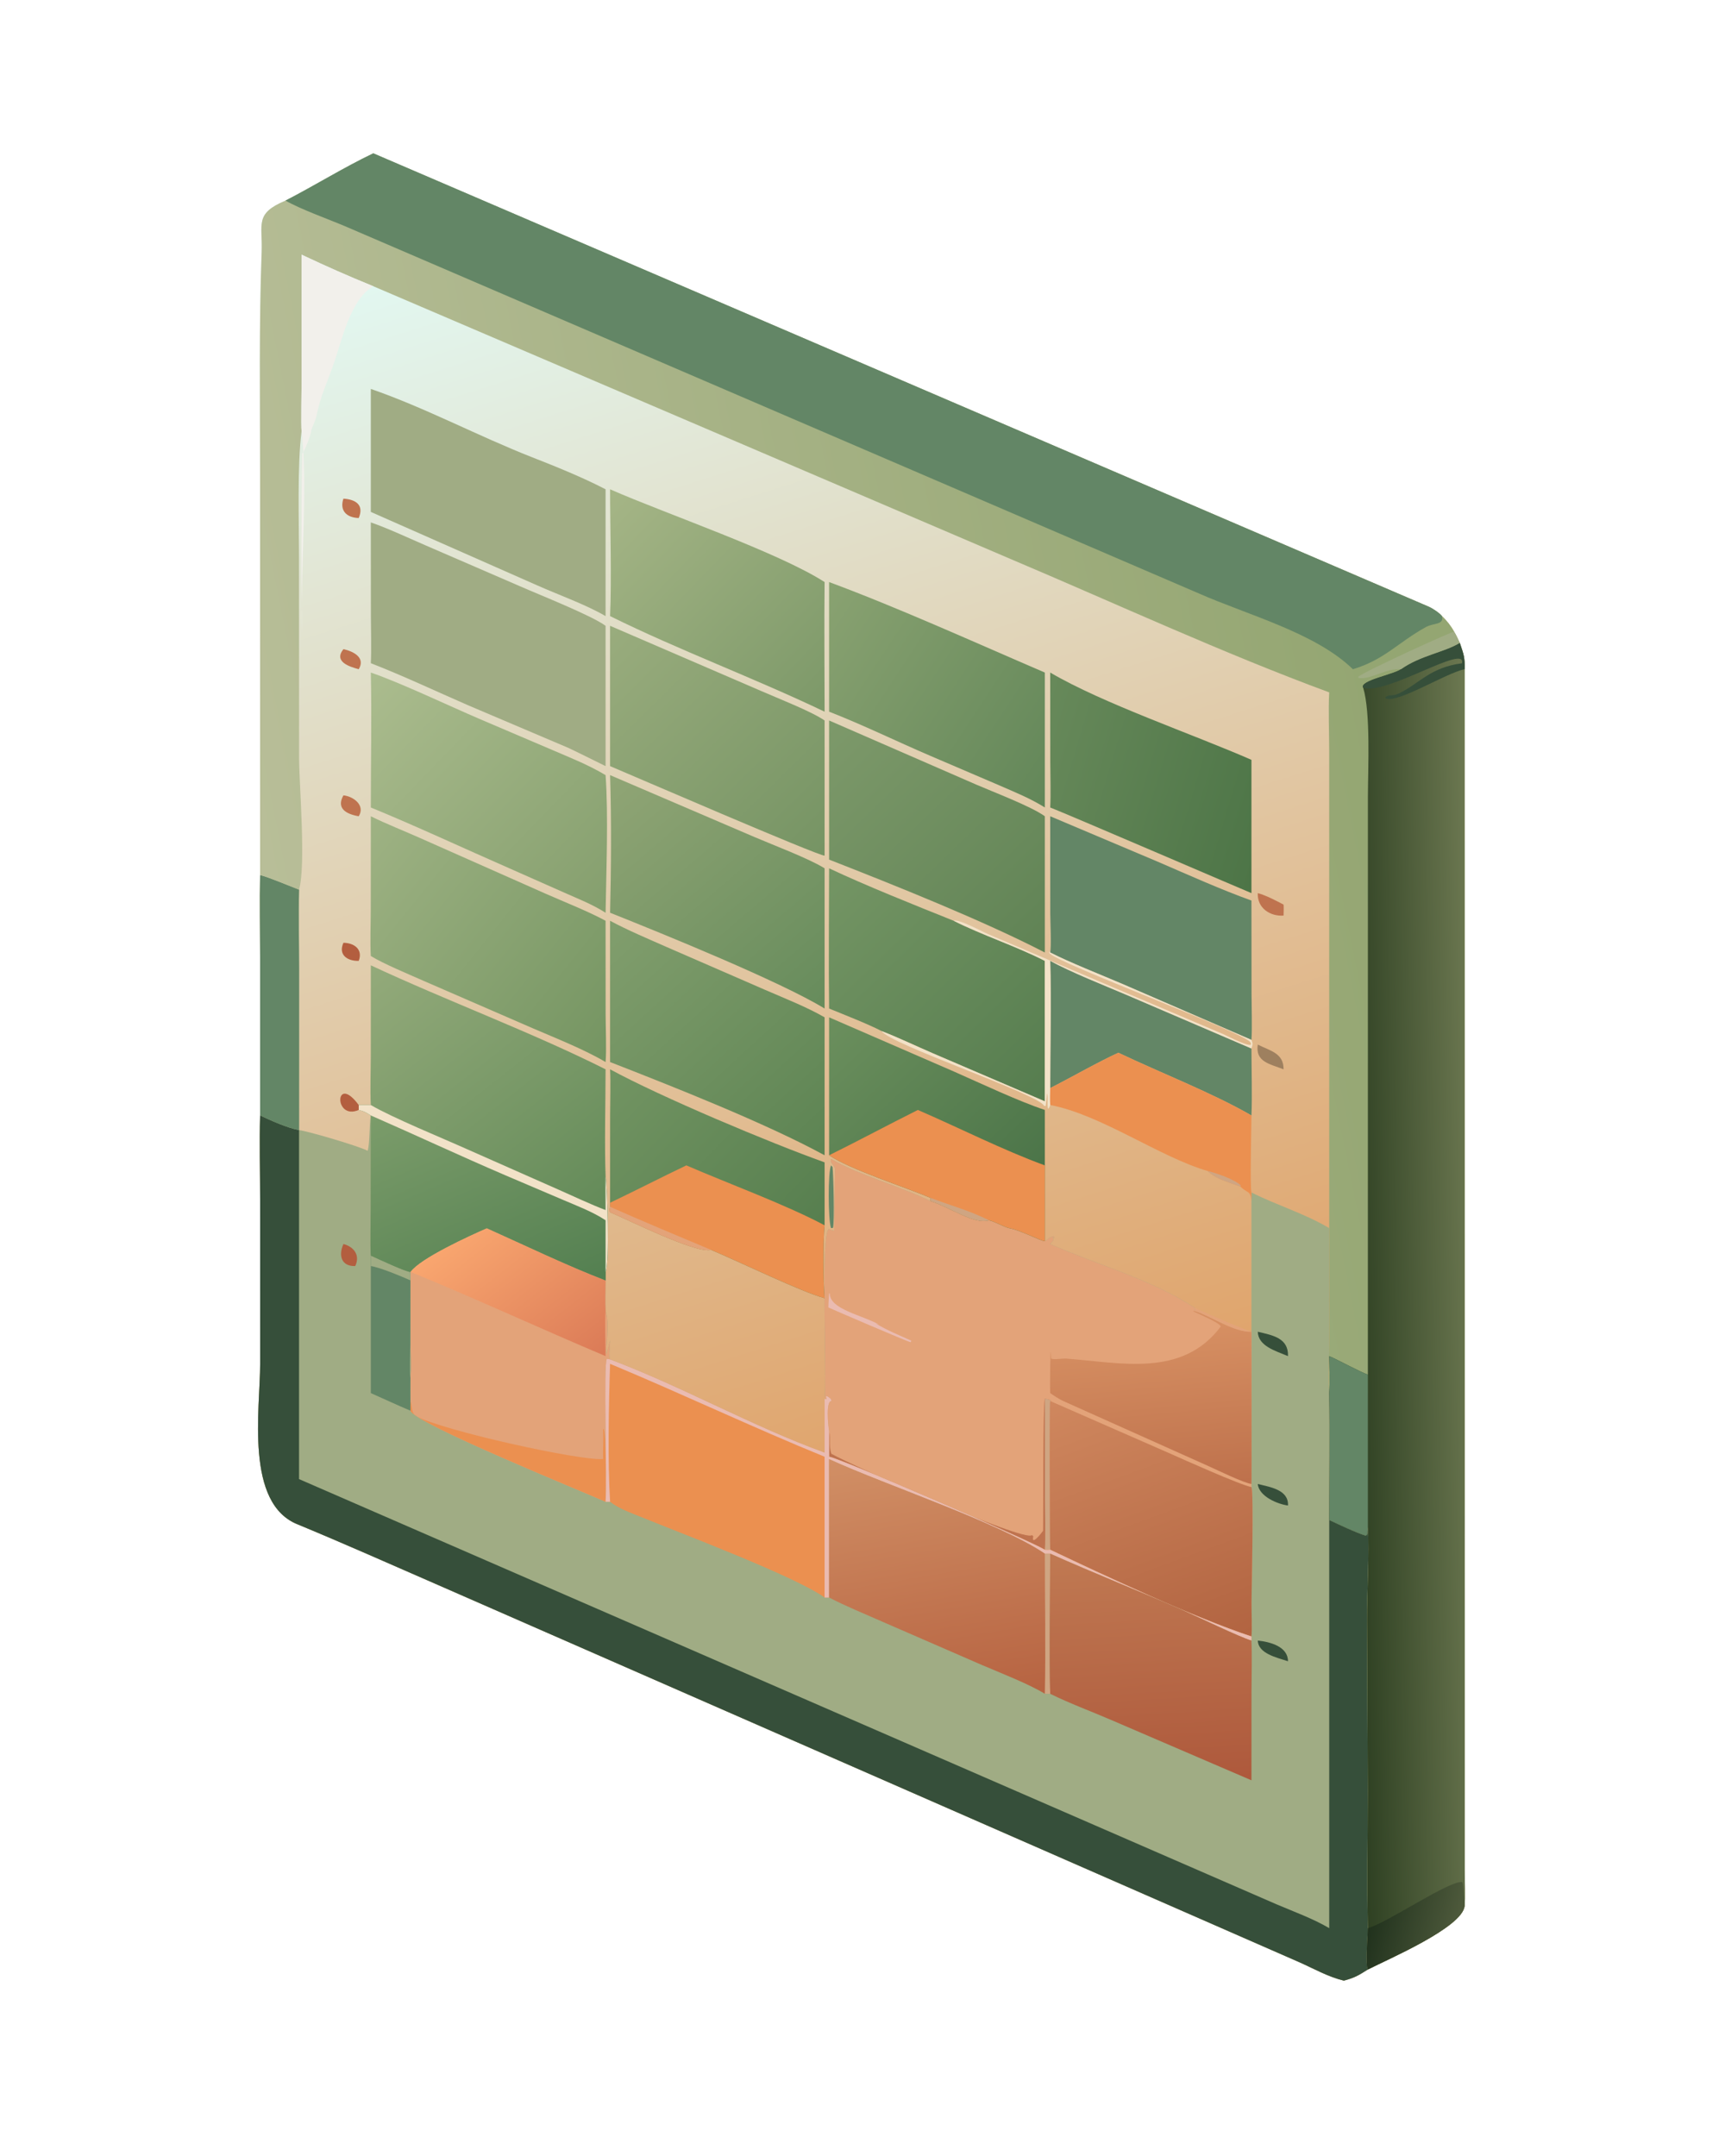 <?xml version="1.0" encoding="utf-8" ?><svg xmlns="http://www.w3.org/2000/svg" xmlns:xlink="http://www.w3.org/1999/xlink" width="1024" height="1280" viewBox="0 0 1024 1280"><defs><linearGradient id="gradient_0" gradientUnits="userSpaceOnUse" x1="289.092" y1="420.777" x2="175.544" y2="64.338"><stop offset="0" stop-color="#E0A56D"/><stop offset="1" stop-color="#E2F7F0"/></linearGradient></defs><path fill="url(#gradient_0)" transform="scale(2 2)" d="M110.799 45.511L424.074 180.101C425.19 180.582 427.243 181.941 427.998 182.891C429.359 184.125 430.732 185.868 431.588 187.49C432.281 188.654 432.715 189.619 433.276 190.838C434.442 194.267 434.808 195.125 434.712 198.658L434.739 555.166C434.743 557.531 434.942 563.815 434.712 565.765C434.057 572.171 411.901 581.591 406.002 584.632C403.157 586.433 402.104 587.072 398.875 587.947C394.146 586.797 390.108 584.461 385.702 582.497L129.061 470.075C115.575 464.194 102.134 458.216 88.546 452.583C72.558 446.456 77.215 418.196 77.216 404.822L77.209 355.981C77.204 347.898 76.972 339.115 77.203 331.118L77.203 283.987C77.201 276.012 77.03 267.685 77.203 259.755L77.196 139.735C77.197 118.13 76.847 96.417 77.658 74.845C77.974 66.456 75.473 63.423 84.733 59.549C93.471 55.05 101.966 49.735 110.799 45.511Z"/><path fill="#A0AC84" transform="scale(2 2)" d="M77.203 259.755C79.865 260.436 85.915 263.009 88.763 264.096L88.763 264.096L88.763 335.474C91.438 335.762 106.896 340.349 109.142 341.617C109.786 339.219 109.56 334.302 110.062 331.118L110.062 331.118L110.036 358.682C110.031 362.532 109.819 369.106 110.062 372.712C111.534 373.365 120.852 377.749 121.821 377.539C124.662 373.497 139.411 366.766 144.485 364.563C155.656 369.573 168.445 375.724 179.743 380.071C179.708 382.95 179.585 386.329 179.743 389.167C181.635 393.761 178.21 409.006 181.079 397.934C181.095 399.694 180.577 402.394 181.079 403.528L181.079 403.528C202.467 411.588 223.54 423.516 244.75 431.2L244.75 415.89L244.75 415.193C245.464 410.182 243.531 365.746 246.018 364.832C246.713 365.147 246.815 365.22 247.584 365.381C247.665 365.273 247.722 349.905 247.869 347.32C247.951 345.883 246.051 345.232 246.729 344.046C253.974 348.428 267.758 352.408 276.188 356.536C281.881 358.293 289.255 363.663 293.542 362.228C295.628 362.759 297.926 364.203 299.491 364.563C301.568 364.926 304.598 366.283 306.625 367.129C307.481 367.494 309.293 368.361 310.122 368.423C311.443 367.694 311.254 367.22 312.852 366.948L312.75 367.113L312.933 367.644L312.531 367.255L312.428 367.323L312.756 368.035L311.718 369.284L311.718 369.284C325.946 375.571 341.509 379.618 354.62 388.222L354.62 389.167C359.389 390.614 366.026 395.443 371.445 395.328L371.445 395.328L371.445 356.536L371.445 353.977C379.029 357.802 387.254 360.224 394.527 364.563L394.51 397.981C394.5 401.618 394.156 410.477 394.527 413.534C394.736 425.913 394.546 438.772 394.527 451.192C397.327 452.508 402.51 454.978 405.297 455.819L405.71 455.64C405.879 454.657 405.945 454.07 406.002 453.074C406.453 461.488 405.722 472.4 405.759 481.161L405.978 531.782C405.964 545.124 405.695 559.033 406.002 572.365C405.976 574.963 405.224 583.06 406.002 584.632C403.157 586.433 402.104 587.072 398.875 587.947C394.146 586.797 390.108 584.461 385.702 582.497L129.061 470.075C115.575 464.194 102.134 458.216 88.546 452.583C72.558 446.456 77.215 418.196 77.216 404.822L77.209 355.981C77.204 347.898 76.972 339.115 77.203 331.118L77.203 283.987C77.201 276.012 77.03 267.685 77.203 259.755Z"/><path fill="#E3A379" transform="scale(2 2)" d="M244.75 415.193C245.464 410.182 243.531 365.746 246.018 364.832C246.713 365.147 246.815 365.22 247.584 365.381C247.665 365.273 247.722 349.905 247.869 347.32C247.951 345.883 246.051 345.232 246.729 344.046C253.974 348.428 267.758 352.408 276.188 356.536C281.881 358.293 289.255 363.663 293.542 362.228C295.628 362.759 297.926 364.203 299.491 364.563C301.568 364.926 304.598 366.283 306.625 367.129C307.481 367.494 309.293 368.361 310.122 368.423C311.443 367.694 311.254 367.22 312.852 366.948L312.75 367.113L312.933 367.644L312.531 367.255L312.428 367.323L312.756 368.035L311.718 369.284L311.718 369.284C325.946 375.571 341.509 379.618 354.62 388.222L354.62 389.167C359.389 390.614 366.026 395.443 371.445 395.328C371.444 399.267 371.532 440.348 371.445 440.517L371.445 441.434C372.167 442.76 371.475 472.654 371.462 475.721C371.451 478.077 371.675 483.854 371.445 485.784C354.311 480.126 327.918 467.732 311.718 460.037C311.027 460.107 310.82 460.085 310.122 460.037C305.016 456.99 248.75 432.637 246.087 432.429L246.087 424.87C245.808 423.16 245.031 415.869 246.83 415.859L246.574 415.244C246.043 414.793 245.806 414.49 245.12 414.408L245.322 415.317L244.75 415.193Z"/><defs><linearGradient id="gradient_1" gradientUnits="userSpaceOnUse" x1="355.8" y1="490.164" x2="326.766" y2="411.123"><stop offset="0" stop-color="#B26441"/><stop offset="1" stop-color="#CF875E"/></linearGradient></defs><path fill="url(#gradient_1)" transform="scale(2 2)" d="M311.718 460.037C311.561 457.797 311.408 416.456 311.718 415.89L347.284 431.475C351.232 433.235 368.042 440.774 371.445 441.434C372.167 442.76 371.475 472.654 371.462 475.721C371.451 478.077 371.675 483.854 371.445 485.784C354.311 480.126 327.918 467.732 311.718 460.037Z"/><defs><linearGradient id="gradient_2" gradientUnits="userSpaceOnUse" x1="344.878" y1="442.152" x2="340.435" y2="395.58"><stop offset="0" stop-color="#BE714C"/><stop offset="1" stop-color="#D68F62"/></linearGradient></defs><path fill="url(#gradient_2)" transform="scale(2 2)" d="M311.718 413.534C311.569 411.704 311.812 395.748 311.982 403.286C312.753 403.707 315.358 403.217 316.471 403.299C332.75 404.5 350.882 409.022 362.345 393.763C361.827 392.517 355.814 390.118 354.094 389.199L354.62 389.167C359.389 390.614 366.026 395.443 371.445 395.328C371.444 399.267 371.532 440.348 371.445 440.517C369.039 440.146 361.599 436.527 358.873 435.291L315.553 415.877C314.39 415.352 312.759 414.262 311.718 413.534Z"/><path fill="#BF734F" transform="scale(2 2)" d="M310.122 415.193C310.83 415.329 311.165 415.359 311.829 415.675L311.718 415.89C311.408 416.456 311.561 457.797 311.718 460.037C311.027 460.107 310.82 460.085 310.122 460.037C305.016 456.99 248.75 432.637 246.087 432.429L246.087 424.87C246.601 426.811 245.944 429.183 246.748 431.532C252.388 434.809 304.035 457.914 306.299 455.689L306.699 456.036C305.95 459.094 309.117 455.117 309.6 454.407C309.712 450.509 309.542 416.814 310.122 415.193L310.122 415.193Z"/><path fill="#CFA582" transform="scale(2 2)" d="M310.122 415.193C310.83 415.329 311.165 415.359 311.829 415.675L311.718 415.89C311.408 416.456 311.561 457.797 311.718 460.037C311.027 460.107 310.82 460.085 310.122 460.037C310.39 456.437 310.152 448.99 310.145 445.179L310.122 415.193L310.122 415.193Z"/><path fill="#EABBB1" transform="scale(2 2)" d="M246.087 383.893L246.282 384.018C246.331 388.705 255.944 390.383 260.959 393.229L259.896 392.851C263.452 394.999 266.635 396.207 270.388 397.934L270.471 398.105L270.261 398.422C269.321 398.275 245.999 388.21 245.872 388.11C245.868 386.717 246.028 385.309 246.087 383.893Z"/><path fill="#364F3A" transform="scale(2 2)" d="M77.203 331.118C80.395 332.635 85.354 334.844 88.763 335.474L88.763 439.067L378.855 565.273C384.033 567.486 389.715 569.522 394.527 572.365L394.527 451.192C397.327 452.508 402.51 454.978 405.297 455.819L405.71 455.64C405.879 454.657 405.945 454.07 406.002 453.074C406.453 461.488 405.722 472.4 405.759 481.161L405.978 531.782C405.964 545.124 405.695 559.033 406.002 572.365C405.976 574.963 405.224 583.06 406.002 584.632C403.157 586.433 402.104 587.072 398.875 587.947C394.146 586.797 390.108 584.461 385.702 582.497L129.061 470.075C115.575 464.194 102.134 458.216 88.546 452.583C72.558 446.456 77.215 418.196 77.216 404.822L77.209 355.981C77.204 347.898 76.972 339.115 77.203 331.118Z"/><path fill="#E3A379" transform="scale(2 2)" d="M144.485 364.563C155.656 369.573 168.445 375.724 179.743 380.071C179.708 382.95 179.585 386.329 179.743 389.167C181.635 393.761 178.21 409.006 181.079 397.934C181.095 399.694 180.577 402.394 181.079 403.528L180.131 403.336C179.045 404.374 180.244 440.836 179.743 445.802L179.743 445.802C174.124 443.234 122.861 422.445 121.821 418.755L121.821 415.89C121.793 413.647 121.811 411.401 121.821 409.158C121.988 406.228 121.841 401.813 121.836 398.792L121.821 377.539L121.821 377.539C124.662 373.497 139.411 366.766 144.485 364.563Z"/><defs><linearGradient id="gradient_3" gradientUnits="userSpaceOnUse" x1="172.466" y1="406.765" x2="138.733" y2="363.732"><stop offset="0" stop-color="#DB7B57"/><stop offset="1" stop-color="#F9A66F"/></linearGradient></defs><path fill="url(#gradient_3)" transform="scale(2 2)" d="M144.485 364.563C155.656 369.573 168.445 375.724 179.743 380.071C179.708 382.95 179.585 386.329 179.743 389.167C179.48 392.115 179.721 399.257 179.743 402.561C160.574 394.478 141.072 385.437 121.821 377.539L121.821 377.539C124.662 373.497 139.411 366.766 144.485 364.563Z"/><path fill="#EB9050" transform="scale(2 2)" d="M121.821 415.89C122.332 417.285 122.097 419.287 123.313 420.263C130.979 424.606 172.871 433.814 179.021 433.096C178.878 429.709 179.24 427.913 178.988 424.267L179.191 424.235C180.075 427.081 179.744 441.904 179.743 445.802C174.124 443.234 122.861 422.445 121.821 418.755L121.821 415.89Z"/><path fill="#EB9050" transform="scale(2 2)" d="M179.743 445.802C180.244 440.836 179.045 404.374 180.131 403.336L181.079 403.528L181.079 403.528C202.467 411.588 223.54 423.516 244.75 431.2L244.75 415.89L244.75 415.193L245.322 415.317L245.12 414.408C245.806 414.49 246.043 414.793 246.574 415.244L246.83 415.859C245.031 415.869 245.808 423.16 246.087 424.87L246.087 432.429C248.75 432.637 305.016 456.99 310.122 460.037C310.82 460.085 311.027 460.107 311.718 460.037C327.918 467.732 354.311 480.126 371.445 485.784L371.445 486.995C368.036 486.02 355.479 479.924 351.198 478.047C338.147 472.325 324.709 466.997 311.718 461.202L310.122 461.202C296.249 451.872 263.248 441.01 246.087 433.149L246.087 474.218L244.75 474.218C236.12 467.967 201.692 454.986 190.23 450.297C187.048 448.995 183.833 447.907 181.079 445.802L179.743 445.802Z"/><path fill="#EABBB1" transform="scale(2 2)" d="M179.743 445.802C180.244 440.836 179.045 404.374 180.131 403.336L181.079 403.528L181.079 403.528C202.467 411.588 223.54 423.516 244.75 431.2L244.75 415.89L244.75 415.193L245.322 415.317L245.12 414.408C245.806 414.49 246.043 414.793 246.574 415.244L246.83 415.859C245.031 415.869 245.808 423.16 246.087 424.87L246.087 432.429C248.75 432.637 305.016 456.99 310.122 460.037C310.82 460.085 311.027 460.107 311.718 460.037C327.918 467.732 354.311 480.126 371.445 485.784L371.445 486.995C368.036 486.02 355.479 479.924 351.198 478.047C338.147 472.325 324.709 466.997 311.718 461.202L310.122 461.202C296.249 451.872 263.248 441.01 246.087 433.149L246.087 474.218L244.75 474.218L244.75 432.429C223.344 423.692 202.437 413.748 181.079 404.847C180.67 417.221 180.361 434.002 181.079 445.802L179.743 445.802Z"/><defs><linearGradient id="gradient_4" gradientUnits="userSpaceOnUse" x1="284.309" y1="505.204" x2="271.452" y2="429.483"><stop offset="0" stop-color="#B76442"/><stop offset="1" stop-color="#D18F65"/></linearGradient></defs><path fill="url(#gradient_4)" transform="scale(2 2)" d="M246.087 433.149C263.248 441.01 296.249 451.872 310.122 461.202L311.718 461.202C311.709 474.557 311.358 489.59 311.718 502.802L310.122 502.802C305.433 499.875 296.81 496.556 291.411 494.234L262.022 481.446C257.088 479.27 250.792 476.683 246.087 474.218L246.087 433.149Z"/><path fill="#CFA582" transform="scale(2 2)" d="M310.122 461.202L311.718 461.202C311.709 474.557 311.358 489.59 311.718 502.802L310.122 502.802C310.408 489.279 310.13 474.807 310.122 461.202Z"/><defs><linearGradient id="gradient_5" gradientUnits="userSpaceOnUse" x1="343.412" y1="529.146" x2="339.275" y2="460.559"><stop offset="0" stop-color="#AE593C"/><stop offset="1" stop-color="#C07952"/></linearGradient></defs><path fill="url(#gradient_5)" transform="scale(2 2)" d="M311.718 461.202C324.709 466.997 338.147 472.325 351.198 478.047C355.479 479.924 368.036 486.02 371.445 486.995C371.65 491.816 371.475 497.371 371.46 502.263L371.445 528.473L330.088 510.684C324.226 508.139 317.363 505.618 311.718 502.802C311.358 489.59 311.709 474.557 311.718 461.202Z"/><path fill="#638666" transform="scale(2 2)" d="M77.203 259.755C79.865 260.436 85.915 263.009 88.763 264.096C88.475 271.39 88.776 280.547 88.779 287.977L88.763 335.474C85.354 334.844 80.395 332.635 77.203 331.118L77.203 283.987C77.201 276.012 77.03 267.685 77.203 259.755Z"/><path fill="#638666" transform="scale(2 2)" d="M110.062 372.712C111.534 373.365 120.852 377.749 121.821 377.539L121.821 377.539L121.836 398.792C121.841 401.813 121.988 406.228 121.821 409.158C121.811 411.401 121.793 413.647 121.821 415.89L121.821 418.755C117.887 417.117 113.977 415.253 110.062 413.534L110.062 375.825L110.062 372.712Z"/><path fill="#A0AC84" transform="scale(2 2)" d="M110.062 372.712C111.534 373.365 120.852 377.749 121.821 377.539L121.821 377.539L121.836 398.792C121.841 401.813 121.988 406.228 121.821 409.158C121.511 407.361 121.764 401.24 121.786 399.056L121.821 380.071C119.264 378.937 112.678 376.168 110.062 375.825L110.062 372.712Z"/><path fill="#364F3A" transform="scale(2 2)" d="M373.318 395.328C377.902 396.392 382.46 397.235 382.288 402.561C378.408 400.931 373.488 399.571 373.318 395.328Z"/><path fill="#364F3A" transform="scale(2 2)" d="M373.318 440.517C377.119 441.454 382.51 442.257 382.288 446.906C379.292 446.515 373.679 444.256 373.318 440.517Z"/><path fill="#364F3A" transform="scale(2 2)" d="M373.318 486.995C377.084 487.39 382.291 488.805 382.288 493.133C378.732 491.976 373.51 490.847 373.318 486.995Z"/><path fill="#B35E3F" transform="scale(2 2)" d="M101.931 369.284C105.123 370.127 106.931 372.644 105.438 375.825C101.266 375.948 100.421 372.635 101.931 369.284Z"/><defs><linearGradient id="gradient_6" gradientUnits="userSpaceOnUse" x1="406.568" y1="201.082" x2="79.376" y2="266.755"><stop offset="0" stop-color="#94A672"/><stop offset="1" stop-color="#B8BE98"/></linearGradient></defs><path fill="url(#gradient_6)" transform="scale(2 2)" d="M110.799 45.511L424.074 180.101C425.19 180.582 427.243 181.941 427.998 182.891C429.359 184.125 430.732 185.868 431.588 187.49C432.281 188.654 432.715 189.619 433.276 190.838C434.442 194.267 434.808 195.125 434.712 198.658L434.739 555.166C434.743 557.531 434.942 563.815 434.712 565.765C434.057 572.171 411.901 581.591 406.002 584.632C405.224 583.06 405.976 574.963 406.002 572.365C405.695 559.033 405.964 545.124 405.978 531.782L405.759 481.161C405.722 472.4 406.453 461.488 406.002 453.074C405.945 454.07 405.879 454.657 405.71 455.64L405.297 455.819C402.51 454.978 397.327 452.508 394.527 451.192C394.546 438.772 394.736 425.913 394.527 413.534C394.156 410.477 394.5 401.618 394.51 397.981L394.527 364.563L394.521 222.723C394.517 217.641 394.235 210.404 394.527 205.531C362.936 193.87 331.05 179.102 300.013 165.963L110.799 84.97C103.53 82.015 96.601 78.953 89.516 75.596L89.529 112.689C89.526 114.645 89.303 126.513 89.516 128.012C88.203 137.94 88.744 155.009 88.752 165.543L88.776 225.186C88.835 233.684 90.825 256.797 88.763 264.096L88.763 264.096C85.915 263.009 79.865 260.436 77.203 259.755L77.196 139.735C77.197 118.13 76.847 96.417 77.658 74.845C77.974 66.456 75.473 63.423 84.733 59.549C93.471 55.05 101.966 49.735 110.799 45.511Z"/><defs><linearGradient id="gradient_7" gradientUnits="userSpaceOnUse" x1="402.457" y1="383.806" x2="437.748" y2="383.075"><stop offset="0" stop-color="#2F4123"/><stop offset="1" stop-color="#6B7750"/></linearGradient></defs><path fill="url(#gradient_7)" transform="scale(2 2)" d="M433.276 190.838C434.442 194.267 434.808 195.125 434.712 198.658L434.739 555.166C434.743 557.531 434.942 563.815 434.712 565.765C434.057 572.171 411.901 581.591 406.002 584.632C405.224 583.06 405.976 574.963 406.002 572.365C405.695 559.033 405.964 545.124 405.978 531.782L405.759 481.161C405.722 472.4 406.453 461.488 406.002 453.074C405.945 454.07 405.879 454.657 405.71 455.64L405.297 455.819C402.51 454.978 397.327 452.508 394.527 451.192C394.546 438.772 394.736 425.913 394.527 413.534C394.802 410.154 394.616 405.975 394.527 402.561C397.016 403.616 404.308 407.598 406.002 408.024L406.012 236.495C406.028 228.102 406.86 211.546 404.601 204.119C403.486 202.067 413.601 200.245 415.827 198.658C421.561 194.588 428.824 193.596 433.276 190.838Z"/><path fill="#638666" transform="scale(2 2)" d="M394.527 402.561C397.016 403.616 404.308 407.598 406.002 408.024L406.002 453.074C405.945 454.07 405.879 454.657 405.71 455.64L405.297 455.819C402.51 454.978 397.327 452.508 394.527 451.192C394.546 438.772 394.736 425.913 394.527 413.534C394.802 410.154 394.616 405.975 394.527 402.561Z"/><defs><linearGradient id="gradient_8" gradientUnits="userSpaceOnUse" x1="407.449" y1="568.047" x2="431.771" y2="574.052"><stop offset="0" stop-color="#21321D"/><stop offset="1" stop-color="#4D593B"/></linearGradient></defs><path fill="url(#gradient_8)" transform="scale(2 2)" d="M406.002 572.365C411.88 570.75 430.287 558.058 434.053 558.696C434.386 559.937 434.554 564.094 434.712 565.765C434.057 572.171 411.901 581.591 406.002 584.632C405.224 583.06 405.976 574.963 406.002 572.365Z"/><path fill="#364F3A" transform="scale(2 2)" d="M433.276 190.838C434.442 194.267 434.808 195.125 434.712 198.658C429.275 199.714 414.667 208.977 411.248 207.295L411.216 207.015C412.243 205.973 413.249 206.847 415.374 205.776C421.519 202.677 424.604 198.111 433.932 196.89C435.309 190.911 411.281 206.581 404.601 204.119C403.486 202.067 413.601 200.245 415.827 198.658C421.561 194.588 428.824 193.596 433.276 190.838Z"/><path fill="#638666" transform="scale(2 2)" d="M110.799 45.511L424.074 180.101C425.19 180.582 427.243 181.941 427.998 182.891C428.637 185.579 425.547 184.851 423.213 186.145C414.807 190.807 410.984 195.811 401.561 198.658C390.452 187.837 370.266 182.536 355.838 176.163L103.064 67.434C97.662 65.105 89.688 62.341 84.733 59.549C93.471 55.05 101.966 49.735 110.799 45.511Z"/><path fill="#A0AC84" transform="scale(2 2)" d="M431.588 187.49C432.281 188.654 432.715 189.619 433.276 190.838C428.824 193.596 421.561 194.588 415.827 198.658C411.43 198.299 407.039 201.719 403.338 201.282L403.125 200.924C404.442 199.564 429.441 188.106 431.588 187.49Z"/><defs><linearGradient id="gradient_9" gradientUnits="userSpaceOnUse" x1="174.995" y1="361.125" x2="114.33" y2="284.348"><stop offset="0" stop-color="#648B59"/><stop offset="1" stop-color="#93AA7A"/></linearGradient></defs><path fill="url(#gradient_9)" transform="scale(2 2)" d="M110.062 286.552C132.692 297.124 157.764 306.392 179.743 317.422C179.728 327.253 179.399 339.548 179.743 349.201C180.219 351.593 180.996 375.058 179.743 377.539L179.743 380.071C168.445 375.724 155.656 369.573 144.485 364.563C139.411 366.766 124.662 373.497 121.821 377.539C120.852 377.749 111.534 373.365 110.062 372.712C109.819 369.106 110.031 362.532 110.036 358.682L110.062 331.118L110.062 331.118C108.566 330.185 108.206 329.897 106.474 329.486L106.474 328.024L110.062 328.024C109.825 323.465 110.048 318.165 110.056 313.517L110.062 286.552Z"/><defs><linearGradient id="gradient_10" gradientUnits="userSpaceOnUse" x1="154.067" y1="389.034" x2="126.577" y2="324.917"><stop offset="0" stop-color="#548051"/><stop offset="1" stop-color="#7B9C6A"/></linearGradient></defs><path fill="url(#gradient_10)" transform="scale(2 2)" d="M106.474 328.024L110.062 328.024C116.669 331.882 131.041 337.721 138.754 341.188L165.908 353.198C169.775 354.891 175.919 357.808 179.743 359.183C179.739 355.922 179.672 352.443 179.743 349.201C180.219 351.593 180.996 375.058 179.743 377.539L179.743 380.071C168.445 375.724 155.656 369.573 144.485 364.563C139.411 366.766 124.662 373.497 121.821 377.539C120.852 377.749 111.534 373.365 110.062 372.712C109.819 369.106 110.031 362.532 110.036 358.682L110.062 331.118L110.062 331.118C108.566 330.185 108.206 329.897 106.474 329.486L106.474 328.024Z"/><path fill="#F2E2C8" transform="scale(2 2)" d="M106.474 328.024L110.062 328.024C116.669 331.882 131.041 337.721 138.754 341.188L165.908 353.198C169.775 354.891 175.919 357.808 179.743 359.183C179.739 355.922 179.672 352.443 179.743 349.201C180.219 351.593 180.996 375.058 179.743 377.539L179.743 362.228C175.738 359.618 171.412 358.022 167.013 356.138L149.945 348.859C136.766 343.213 123.302 336.908 110.062 331.118L110.062 331.118C108.566 330.185 108.206 329.897 106.474 329.486L106.474 328.024Z"/><defs><linearGradient id="gradient_11" gradientUnits="userSpaceOnUse" x1="310.012" y1="324.772" x2="246.065" y2="259.295"><stop offset="0" stop-color="#567D4F"/><stop offset="1" stop-color="#749564"/></linearGradient></defs><path fill="url(#gradient_11)" transform="scale(2 2)" d="M246.087 257.757C257.002 262.912 271.701 268.771 283.065 273.33C291.552 277.605 301.625 280.876 310.122 285.229L310.122 326.926L276.841 312.656C271.963 310.548 266.56 307.969 261.665 306.067C257.792 304.032 250.313 301.117 246.087 299.381C245.912 285.629 246.078 271.535 246.087 257.757Z"/><defs><linearGradient id="gradient_12" gradientUnits="userSpaceOnUse" x1="297.299" y1="356.235" x2="246.6" y2="302.834"><stop offset="0" stop-color="#4C7549"/><stop offset="1" stop-color="#6B8F5D"/></linearGradient></defs><path fill="url(#gradient_12)" transform="scale(2 2)" d="M246.087 301.991L283.249 318.134C291.116 321.602 302.194 326.85 310.122 329.486L310.122 345.939L310.122 368.423C309.293 368.361 307.481 367.494 306.625 367.129C304.598 366.283 301.568 364.926 299.491 364.563C297.926 364.203 295.628 362.759 293.542 362.228C289.255 363.663 281.881 358.293 276.188 356.536L276.188 355.586C268.604 352.359 252.294 347.186 246.087 342.938L246.087 301.991Z"/><path fill="#EB9050" transform="scale(2 2)" d="M246.087 342.938C254.966 338.548 263.643 333.875 272.432 329.486C284.704 334.795 297.78 341.437 310.122 345.939L310.122 368.423C309.293 368.361 307.481 367.494 306.625 367.129C304.598 366.283 301.568 364.926 299.491 364.563C297.926 364.203 295.628 362.759 293.542 362.228C289.255 363.663 281.881 358.293 276.188 356.536L276.188 355.586C268.604 352.359 252.294 347.186 246.087 342.938Z"/><path fill="#CFA582" transform="scale(2 2)" d="M276.188 355.586C282.477 357.978 287.432 359.217 293.542 362.228C289.255 363.663 281.881 358.293 276.188 356.536L276.188 355.586Z"/><path fill="#638666" transform="scale(2 2)" d="M311.718 242.305L343.464 255.723C352.447 259.594 362.314 264.048 371.445 267.326L371.47 295.042C371.473 298.691 371.694 305.36 371.445 308.683L332.927 291.99C326.699 289.327 317.468 285.699 311.718 282.744C312.086 280.89 311.744 273.563 311.733 271.168L311.718 242.305Z"/><path fill="#638666" transform="scale(2 2)" d="M311.718 285.229C317.813 288.572 327.653 292.469 334.301 295.294L371.445 311.24C371.452 317.29 371.692 325.182 371.445 331.118C359.798 324.391 344.308 318.402 331.953 312.501C326.071 315.169 317.79 319.916 311.718 322.993C311.709 310.815 312.055 297.25 311.718 285.229Z"/><path fill="#EB9050" transform="scale(2 2)" d="M311.718 322.993C317.79 319.916 326.071 315.169 331.953 312.501C344.308 318.402 359.798 324.391 371.445 331.118C371.444 334.349 370.981 352.428 371.445 353.977L371.445 356.536L371.445 356.536C371.136 353.41 370.512 354.324 368.498 352.543L368.164 352.242C364.82 350.933 361.149 350.202 358.443 347.606C344.101 343.429 326.779 330.862 311.718 328.024C311.553 326.712 311.681 324.392 311.718 322.993Z"/><path fill="#CFA582" transform="scale(2 2)" d="M358.443 347.606C360.998 348.209 366.407 350.081 368.262 351.861L368.164 352.242C364.82 350.933 361.149 350.202 358.443 347.606Z"/><path fill="#F2F0EB" transform="scale(2 2)" d="M89.516 75.596C96.601 78.953 103.53 82.015 110.799 84.97C103.964 88.859 101.424 101.199 99.064 107.952C96.59 115.029 95.441 116.49 93.767 124.081C93.63 124.701 92.29 127.775 92.338 127.793C92.737 127.94 89.663 136.056 89.697 134.22C89.362 152.266 89.477 170.369 89.556 188.414C89.068 170.84 91.467 144.401 89.516 128.012C89.303 126.513 89.526 114.645 89.529 112.689L89.516 75.596Z"/><path fill="#F2E2C8" transform="scale(2 2)" d="M283.065 273.33C284.549 272.699 291.474 276.533 293.522 277.391L363.083 306.977C363.985 307.363 372.79 311.961 371.123 309.402C369.119 306.326 313.18 285.756 311.411 282.866L311.542 282.261L311.718 282.744C317.468 285.699 326.699 289.327 332.927 291.99L371.445 308.683C371.871 309.736 371.872 310.005 371.445 311.24L334.301 295.294C327.653 292.469 317.813 288.572 311.718 285.229C312.055 297.25 311.709 310.815 311.718 322.993C311.681 324.392 311.553 326.712 311.718 328.024C310.45 331.458 311.246 325.608 310.795 324.552C310.676 325.796 310.511 327.063 310.364 328.307L309.906 328.281C308.703 324.965 264.014 309.958 261.665 306.067C266.56 307.969 271.963 310.548 276.841 312.656L310.122 326.926L310.122 285.229C301.625 280.876 291.552 277.605 283.065 273.33Z"/><path fill="#B35E3F" transform="scale(2 2)" d="M106.474 329.486C98.986 332.733 99.374 318.413 106.474 328.024L106.474 329.486Z"/><path fill="#E3A379" transform="scale(2 2)" d="M354.62 388.222C360.028 390.645 365.897 393.312 371.445 395.328L371.445 395.328C366.026 395.443 359.389 390.614 354.62 389.167L354.62 388.222Z"/><defs><linearGradient id="gradient_13" gradientUnits="userSpaceOnUse" x1="182.762" y1="308.893" x2="106.844" y2="247.859"><stop offset="0" stop-color="#759562"/><stop offset="1" stop-color="#9EB283"/></linearGradient></defs><path fill="url(#gradient_13)" transform="scale(2 2)" d="M110.062 242.305C114.214 244.391 120.372 246.836 124.824 248.829L161.95 265.295C167.357 267.688 174.77 270.604 179.743 273.33L179.754 301.087C179.758 304.603 180.05 312.085 179.743 315.265C173.478 311.549 165.013 308.204 158.194 305.267L125.601 291.108C121.275 289.183 113.812 286.101 110.062 283.789C109.82 279.72 110.04 274.311 110.045 270.088L110.062 242.305Z"/><path fill="#A0AC84" transform="scale(2 2)" d="M110.062 155.078C114.664 156.62 121.74 159.917 126.453 161.95L154.417 174.061C160.351 176.678 175.456 182.64 179.743 185.769L179.743 227.421C179.745 227.421 169.764 222.475 168.578 221.957L138.805 209.303C129.389 205.195 119.595 200.578 110.062 196.864C110.282 192.858 110.083 186.972 110.08 182.789L110.062 155.078Z"/><defs><linearGradient id="gradient_14" gradientUnits="userSpaceOnUse" x1="179.966" y1="268.487" x2="110.11" y2="200.872"><stop offset="0" stop-color="#859F6E"/><stop offset="1" stop-color="#ABBC8E"/></linearGradient></defs><path fill="url(#gradient_14)" transform="scale(2 2)" d="M110.062 199.647C118.931 202.685 133.258 209.531 142.349 213.422L164.043 222.68C169.492 225.022 174.635 227.047 179.743 230.093C180.601 242.133 179.934 258.71 179.743 270.946C175.643 268.36 171.892 266.944 167.488 264.978L151.018 257.681C137.501 251.764 123.688 245.293 110.062 239.701C110.054 226.681 110.366 212.557 110.062 199.647Z"/><defs><linearGradient id="gradient_15" gradientUnits="userSpaceOnUse" x1="244.608" y1="252.648" x2="180.649" y2="187.502"><stop offset="0" stop-color="#769464"/><stop offset="1" stop-color="#99AC7D"/></linearGradient></defs><path fill="url(#gradient_15)" transform="scale(2 2)" d="M181.079 185.769L225.957 205.135C230.904 207.315 240.729 211.113 244.75 213.874L244.75 253.994C243.013 254.152 186.67 229.768 181.079 227.421L181.079 185.769Z"/><defs><linearGradient id="gradient_16" gradientUnits="userSpaceOnUse" x1="309.882" y1="281.135" x2="246.191" y2="215.103"><stop offset="0" stop-color="#608355"/><stop offset="1" stop-color="#7D996A"/></linearGradient></defs><path fill="url(#gradient_16)" transform="scale(2 2)" d="M246.087 213.874L289.742 232.9C294.817 235.108 306.085 239.367 310.122 242.305L310.122 282.744C291.776 273.261 265.663 262.831 246.087 255.17L246.087 213.874Z"/><defs><linearGradient id="gradient_17" gradientUnits="userSpaceOnUse" x1="243.417" y1="341.609" x2="181.702" y2="274.288"><stop offset="0" stop-color="#5D8453"/><stop offset="1" stop-color="#819E6D"/></linearGradient></defs><path fill="url(#gradient_17)" transform="scale(2 2)" d="M181.079 273.33C186.214 276.101 192.342 278.672 197.752 281.069L227.15 293.864C232.78 296.307 239.554 298.977 244.75 301.991L244.75 342.938C227.253 333.399 199.669 322.515 181.079 315.265L181.079 273.33Z"/><defs><linearGradient id="gradient_18" gradientUnits="userSpaceOnUse" x1="242.535" y1="298.59" x2="183.371" y2="229.429"><stop offset="0" stop-color="#678C5C"/><stop offset="1" stop-color="#90A575"/></linearGradient></defs><path fill="url(#gradient_18)" transform="scale(2 2)" d="M181.079 230.093L223.997 248.498C229.463 250.841 240.175 254.883 244.75 257.757L244.75 299.381C231.781 291.428 196.771 277.192 181.079 270.946C181.401 257.426 181.499 243.625 181.079 230.093Z"/><defs><linearGradient id="gradient_19" gradientUnits="userSpaceOnUse" x1="234.735" y1="371.673" x2="180.547" y2="319.858"><stop offset="0" stop-color="#577F4F"/><stop offset="1" stop-color="#729462"/></linearGradient></defs><path fill="url(#gradient_19)" transform="scale(2 2)" d="M181.079 317.422C196.145 325.633 228.414 339.193 244.75 345.042L244.75 363.727C244.234 368.4 244.361 380.394 244.75 385.352C238.201 383.654 219.236 374.443 211.124 371.055C206.191 372.07 186.318 361.99 181.157 359.884C180.741 359.315 180.949 359.186 181.079 358.227L181.079 357.029L181.092 330.925C181.096 326.739 181.272 321.502 181.079 317.422Z"/><path fill="#EB9050" transform="scale(2 2)" d="M181.079 357.029C188.675 353.408 196.142 349.552 203.714 345.939C216.155 351.335 233.261 357.594 244.75 363.727C244.234 368.4 244.361 380.394 244.75 385.352C238.201 383.654 219.236 374.443 211.124 371.055C206.191 372.07 186.318 361.99 181.157 359.884C180.741 359.315 180.949 359.186 181.079 358.227L181.079 357.029Z"/><path fill="#E3A379" transform="scale(2 2)" d="M181.079 358.227C190.689 362.525 201.354 366.937 211.124 371.055C206.191 372.07 186.318 361.99 181.157 359.884C180.741 359.315 180.949 359.186 181.079 358.227Z"/><path fill="#A0AC84" transform="scale(2 2)" d="M110.062 115.455C126.028 120.952 142.134 129.551 157.958 135.743C165.018 138.505 173.06 141.763 179.743 145.247L179.743 182.891C173.991 179.514 165.809 176.594 159.5 173.79L110.062 151.961L110.062 115.455Z"/><defs><linearGradient id="gradient_20" gradientUnits="userSpaceOnUse" x1="314.892" y1="229.537" x2="241.468" y2="181.276"><stop offset="0" stop-color="#638759"/><stop offset="1" stop-color="#89A271"/></linearGradient></defs><path fill="url(#gradient_20)" transform="scale(2 2)" d="M246.087 172.782C266.769 180.455 289.667 190.861 310.122 199.647L310.122 239.701C305.807 236.983 301.173 235.132 296.502 233.091L276.307 224.441C266.36 220.19 256.065 215.137 246.087 211.262L246.087 172.782Z"/><defs><linearGradient id="gradient_21" gradientUnits="userSpaceOnUse" x1="245" y1="208.469" x2="181.188" y2="146.683"><stop offset="0" stop-color="#7D9969"/><stop offset="1" stop-color="#A5B586"/></linearGradient></defs><path fill="url(#gradient_21)" transform="scale(2 2)" d="M181.079 145.247C197.502 152.479 230.906 163.882 244.75 172.782C244.607 185.519 244.743 198.506 244.75 211.262C223.593 201.149 201.606 193.039 181.079 182.891C181.561 171.684 181.084 156.714 181.079 145.247Z"/><defs><linearGradient id="gradient_22" gradientUnits="userSpaceOnUse" x1="376.906" y1="243.124" x2="306.073" y2="221.876"><stop offset="0" stop-color="#4D7547"/><stop offset="1" stop-color="#67895A"/></linearGradient></defs><path fill="url(#gradient_22)" transform="scale(2 2)" d="M311.718 199.647C327.427 208.871 354.078 217.94 371.445 225.558L371.445 265.119C371.329 265.126 317.665 242.032 311.718 239.701C311.918 235.824 311.739 230.232 311.736 226.241L311.718 199.647Z"/><path fill="#BF734F" transform="scale(2 2)" d="M373.318 265.119C375.758 265.774 378.72 267.334 380.978 268.529C381.072 269.255 380.992 270.977 380.978 271.787C377.11 272.078 373.125 269.658 373.318 265.119Z"/><path fill="#9E805F" transform="scale(2 2)" d="M373.318 310.089C377.112 311.971 381.022 312.649 380.978 317.422C376.856 315.802 372.562 315.252 373.318 310.089Z"/><path fill="#BF734F" transform="scale(2 2)" d="M101.931 236.099C104.819 236.365 108.519 239.036 106.474 242.305C102.637 241.645 99.777 239.923 101.931 236.099Z"/><path fill="#BF734F" transform="scale(2 2)" d="M101.931 148.02C105.627 148.263 108.117 149.919 106.474 153.772C102.929 153.68 100.715 151.602 101.931 148.02Z"/><path fill="#BF734F" transform="scale(2 2)" d="M101.931 192.698C104.821 193.326 108.582 195.168 106.474 198.658C103.676 197.893 98.962 196.418 101.931 192.698Z"/><path fill="#638666" transform="scale(2 2)" d="M246.672 345.939L247.105 346.436C247.356 348.365 247.731 362.978 247.242 364.49L246.672 364.563C245.791 362.44 245.706 347.746 246.672 345.939Z"/><path fill="#B35E3F" transform="scale(2 2)" d="M101.931 279.862C105.105 279.894 107.801 281.81 106.474 285.229C103.105 285.325 100.322 283.443 101.931 279.862Z"/></svg>